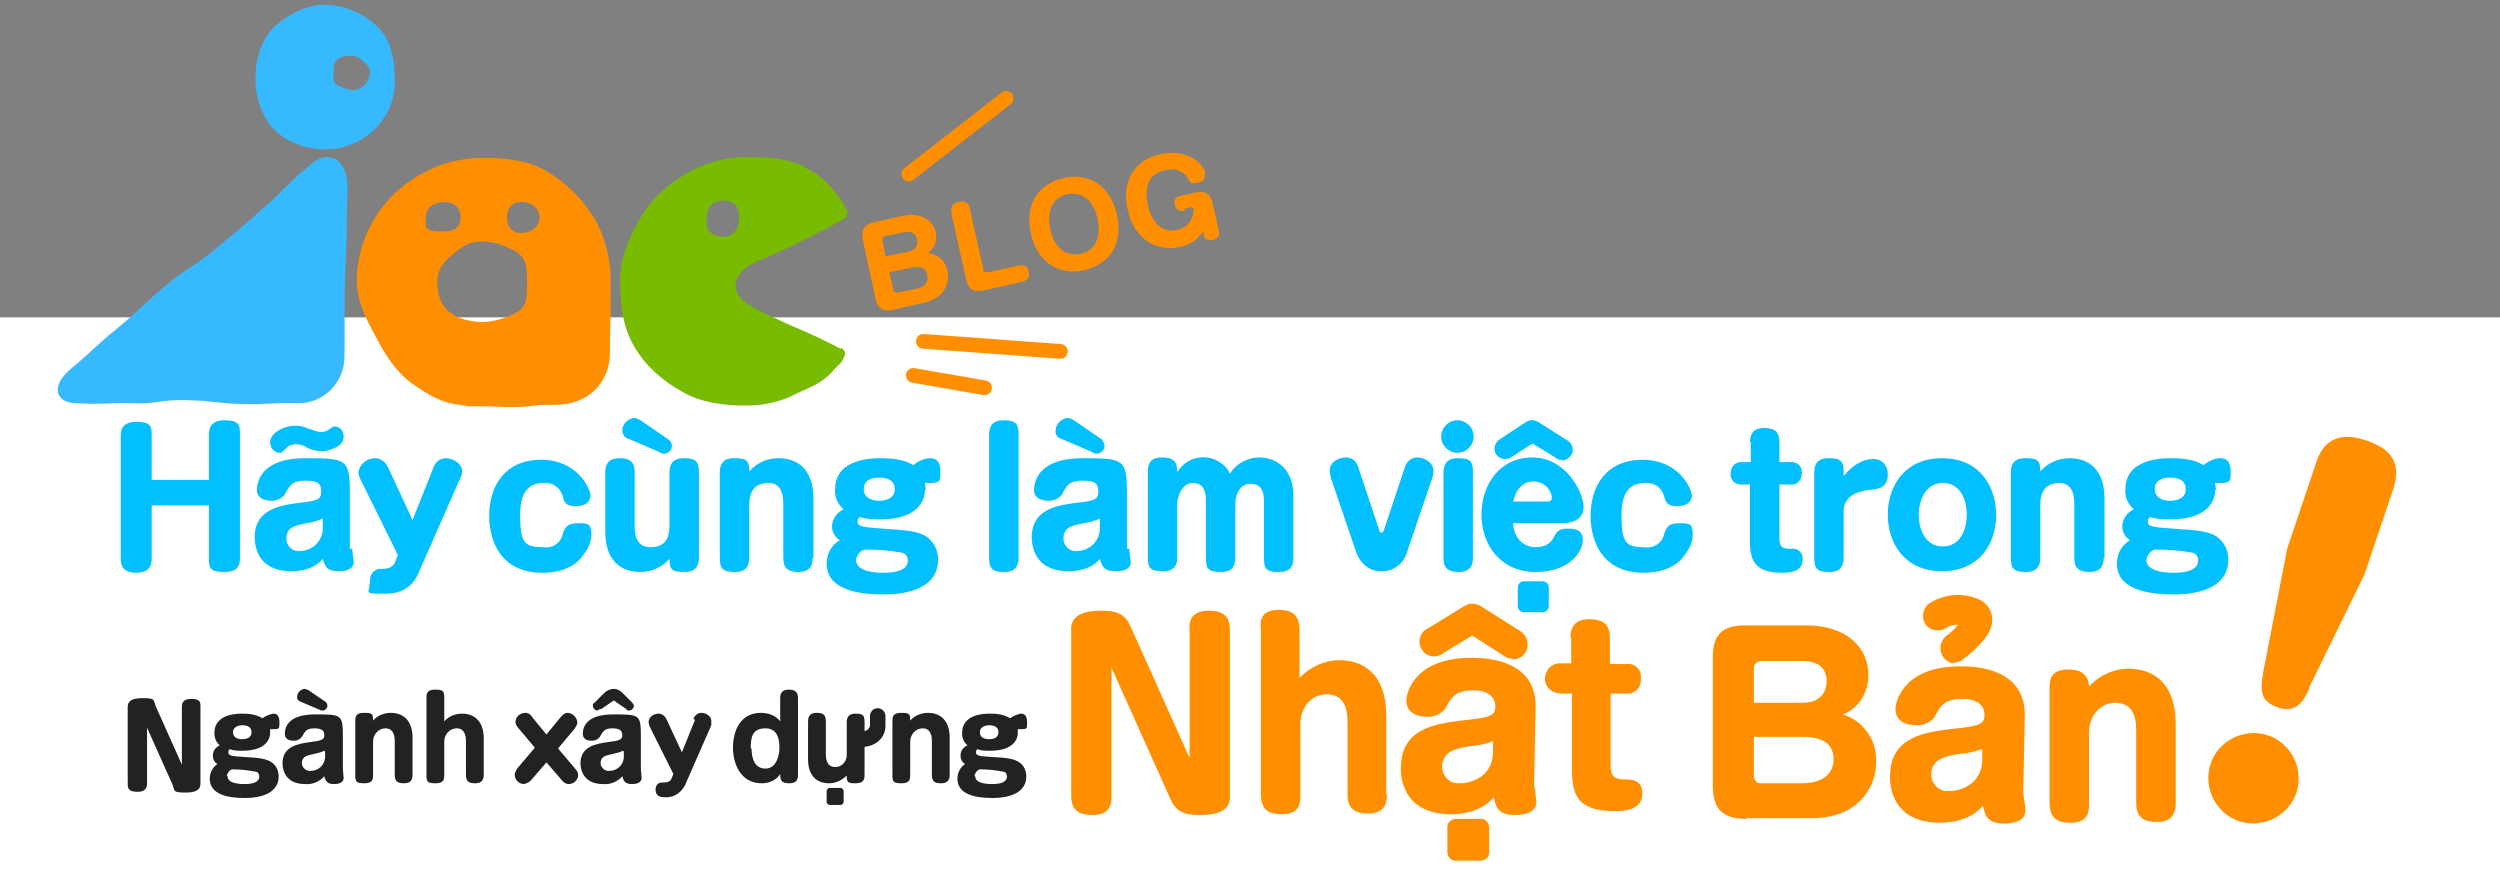 <?xml version="1.0" encoding="UTF-8"?>
<svg id="_レイヤー_1" data-name="レイヤー_1" xmlns="http://www.w3.org/2000/svg" version="1.1" viewBox="0 0 323 115">
  <rect x="0" y="0" width="323" height="115" fill="#808080" stroke="none"/>
  <!-- Generator: Adobe Illustrator 29.3.1, SVG Export Plug-In . SVG Version: 2.1.0 Build 151)  -->
  <defs>
    <style>
      .st0 {
        fill: none;
        stroke: #ff8f00;
        stroke-linecap: round;
        stroke-miterlimit: 10;
        stroke-width: 1.9px;
      }

      .st1 {
        isolation: isolate;
      }

      .st2 {
        fill: #37b9ff;
      }

      .st3 {
        fill: #ff8f00;
      }

      .st4 {
        fill: #fff;
      }

      .st5 {
        fill: #78bb00;
      }

      .st6 {
        fill: #02c0ff;
      }

      .st7 {
        fill: #222;
      }
    </style>
  </defs>
  <rect class="st4" y="41" width="323" height="74"/>
  <g id="_グループ_101" data-name="グループ_101">
    <path id="_パス_396" data-name="パス_396" class="st7" d="M19,93.7v-.2c0,0,0,7.6,0,7.6,0,.4,0,1.2-1.2,1.2s-1.3-.4-1.3-1.1v-9.8c0-.6.2-1.2,1.9-1.2s1.4.2,1.7,1l3.4,7.6v.2c0,0,0-7.6,0-7.6,0-.4,0-1.1,1.2-1.1s1.2.4,1.2,1.1v9.8c0,.6-.2,1.2-1.9,1.2s-1.4-.2-1.7-1l-3.4-7.6Z"/>
    <path id="_パス_397" data-name="パス_397" class="st7" d="M34.9,94.7c0,.2,0,2.3-3.6,2.3-.5,0-1.1,0-1.6-.2-.1,0-.2.2-.2.4,0,.4.3.5,2,.6,1.9.1,2.9.2,3.6.7.6.4.9,1.1.9,1.8,0,2.8-3.7,2.8-4.4,2.8-2.3,0-4.5-.5-4.5-2.5,0-.8.4-1.5,1-1.9-.4-.2-.6-.6-.6-1.1,0-.6.4-1.1.9-1.3-.5-.4-.7-1-.7-1.6,0-2.5,3-2.5,3.6-2.5.9,0,1.8.1,2.6.6.4-.3.9-.5,1.4-.6.5,0,.8.3.8,1.1s0,.9-.6.9c-.2,0-.4,0-.6,0,0,.2,0,.4,0,.5M29.4,100.3c0,1,1.8,1,2.2,1,1,0,1.9-.2,1.9-1,0-.3-.2-.6-.5-.6-1-.2-2-.3-3-.3-.4.1-.6.5-.7.8M30.1,94.6c0,.7.6.9,1.2.9s1.2-.2,1.2-.9-.6-.9-1.2-.9-1.2.3-1.2.9"/>
    <path id="_パス_398" data-name="パス_398" class="st7" d="M44.3,99.4c0,.2.1.9.1,1.1,0,.7-.8.8-1.2.8-.9,0-1.1-.3-1.3-1-.6.7-1.6,1.1-2.5,1-2.7,0-2.9-2.1-2.9-2.7,0-2.2,2.1-2.5,3.4-2.7,1.6-.2,2-.3,2-.9s-.3-.9-1.3-.9-1.2.4-1.6,1.1c-.2.3-.6.5-1,.5-.3,0-1.2,0-1.2-.9s.5-2.5,3.9-2.5,3.6,0,3.6,2.8v4.5ZM42.1,90.7c.1.1.2.3.2.5,0,.3-.3.6-.6.6-.1,0-.3,0-.4-.1l-2.6-1.1c-.2-.1-.4-.4-.3-.6,0-.5.4-.9.9-1,.2,0,.4.1.6.2l2.2,1.5ZM41.9,97c-.4.2-.9.3-1.3.4-.9.2-1.6.3-1.6,1.2,0,.5.4.9.9,1,0,0,.1,0,.2,0,1,0,1.8-.7,1.9-1.7,0,0,0,0,0,0v-.8Z"/>
    <path id="_パス_399" data-name="パス_399" class="st7" d="M53.3,100.1c0,.7-.3,1.1-1.1,1.1s-1.2-.2-1.2-1.1v-4.3c0-.4,0-1.7-1.2-1.7-.9,0-1.6.8-1.6,1.7,0,0,0,0,0,.1v4.2c0,.5,0,1.1-1.1,1.1s-1.2-.2-1.2-1.1v-6.9c0-.5,0-1.1,1.1-1.1s1.2.1,1.2,1c.6-.7,1.5-1,2.3-1,1.5,0,2.8.9,2.8,3.2v4.8Z"/>
    <path id="_パス_400" data-name="パス_400" class="st7" d="M62.5,100.1c0,.7-.3,1.1-1.1,1.1s-1.2-.2-1.2-1.1v-4.3c0-.4,0-1.7-1.2-1.7-.9,0-1.6.8-1.6,1.7,0,0,0,0,0,.1v4.2c0,.5,0,1.1-1.1,1.1s-1.2-.2-1.2-1.1v-9.9c0-.5,0-1.1,1.1-1.1s1.2.2,1.2,1.1v3c.6-.7,1.5-1,2.3-1,1.5,0,2.8.9,2.8,3.2v4.8Z"/>
    <path id="_パス_401" data-name="パス_401" class="st7" d="M72.4,92.7c.5-.6.8-.6.9-.6.6,0,1.2.5,1.3,1.2,0,.3-.2.6-.4.9l-2.1,2.5,2.2,2.6c.2.2.4.5.4.8,0,.7-.6,1.2-1.2,1.2-.4,0-.7-.2-1-.6l-1.9-2.2-1.9,2.2c-.2.3-.6.5-1,.6-.6,0-1.2-.5-1.2-1.2,0-.3.2-.6.4-.9l2.2-2.6-2.1-2.5c-.2-.2-.4-.5-.4-.8,0-.7.6-1.2,1.3-1.2.2,0,.5,0,.9.6l1.8,2.2,1.8-2.2Z"/>
    <path id="_パス_402" data-name="パス_402" class="st7" d="M82.8,99.4c0,.2.1.9.1,1.1,0,.7-.8.8-1.2.8-.9,0-1.1-.3-1.3-1-.6.7-1.6,1.1-2.5,1-2.7,0-2.9-2.1-2.9-2.7,0-2.2,2.1-2.5,3.4-2.7,1.6-.2,2-.3,2-.9s-.3-.9-1.3-.9-1.2.4-1.6,1.1c-.2.3-.6.5-1,.5-.3,0-1.2,0-1.2-.9s.5-2.5,3.9-2.5,3.6,0,3.6,2.8v4.5ZM77.6,91.6c-.1,0-.3.1-.4.2-.3,0-.6-.3-.6-.6,0-.2,0-.3.2-.4l1.3-1.3c.3-.3.8-.5,1.2-.5.4,0,.8.2,1.1.5l1.3,1.3c.1.1.2.3.2.4,0,.3-.3.6-.6.6,0,0,0,0,0,0-.2,0-.3,0-.4-.2l-1.6-1.1-1.6,1.1ZM80.5,97c-.4.2-.9.3-1.3.4-.9.2-1.6.3-1.6,1.2,0,.5.4.9.9,1,0,0,.1,0,.2,0,1,0,1.8-.7,1.9-1.7,0,0,0,0,0,0v-.8Z"/>
    <path id="_パス_403" data-name="パス_403" class="st7" d="M89.6,92.9c.1-.4.5-.8,1-.8.7,0,1.3.5,1.3,1,0,.2,0,.4,0,.6l-3.2,7.3c-.4,1.2-1.5,2.1-2.8,2-.4,0-1.2,0-1.2-1,0-.5.3-.9.8-.9,0,0,.1,0,.2,0,.8,0,1-.3,1.1-.6l.2-.5-3.1-6.2c0-.2-.1-.3-.1-.5,0-.7.7-1.1,1.3-1.1.4,0,.8.3,1,.7l2,4.3,1.7-4.2Z"/>
    <path id="_パス_404" data-name="パス_404" class="st7" d="M100.8,90.2c0-.8.4-1.1,1.1-1.1s1.2.2,1.2,1.1v9.9c0,.5-.1,1.1-1.1,1.1s-1.2-.3-1.2-1.2c-.5.8-1.4,1.2-2.4,1.2-2.7,0-3.7-2.5-3.7-4.6s.9-4.5,3.6-4.5c.9,0,1.9.3,2.5,1.1v-3ZM97.1,96.7c0,1.1.3,2.6,1.8,2.6s1.8-1.9,1.8-2.6,0-2.6-1.8-2.6-1.9,1.3-1.9,2.6"/>
    <path id="_パス_405" data-name="パス_405" class="st7" d="M122.7,100.1c0,.7-.3,1.1-1.1,1.1s-1.2-.2-1.2-1.1v-4.3c0-.4,0-1.7-1.2-1.7-.9,0-1.6.8-1.6,1.7,0,0,0,0,0,.1v4.2c0,.5,0,1.1-1.1,1.1s-1.2-.2-1.2-1.1v-6.9c0-.5,0-1.1,1.1-1.1s1.2.1,1.2,1c.6-.7,1.5-1,2.3-1,1.5,0,2.8.9,2.8,3.2v4.8Z"/>
    <path id="_パス_406" data-name="パス_406" class="st7" d="M131.5,94.7c0,.2,0,2.3-3.6,2.3-.5,0-1.1,0-1.6-.2-.1,0-.2.2-.2.4,0,.4.3.5,2,.6,1.9.1,2.9.2,3.6.7.6.4.9,1.1.9,1.8,0,2.8-3.7,2.8-4.4,2.8-2.3,0-4.5-.5-4.5-2.5,0-.8.4-1.5,1-1.9-.4-.2-.6-.6-.6-1.1,0-.6.4-1.1.9-1.3-.5-.4-.7-1-.7-1.6,0-2.5,3-2.5,3.6-2.5.9,0,1.8.1,2.6.6.4-.3.9-.5,1.4-.6.5,0,.8.3.8,1.1s0,.9-.6.9c-.2,0-.4,0-.6,0,0,.2,0,.4,0,.5M126,100.3c0,1,1.8,1,2.2,1,1,0,1.9-.2,1.9-1,0-.3-.2-.6-.5-.6-1-.2-2-.3-3-.3-.4.1-.6.5-.7.8M126.6,94.6c0,.7.6.9,1.2.9s1.2-.2,1.2-.9-.6-.9-1.2-.9-1.2.3-1.2.9"/>
    <path id="_パス_407" data-name="パス_407" class="st7" d="M104.4,93.2c0-.7.3-1.1,1.1-1.1s1.2.2,1.2,1.1v4.2c0,.4,0,1.7,1.2,1.7.9,0,1.5-.7,1.5-1.6,0,0,0,0,0-.1v-4.1c0-.4.1-1.1,1.1-1.1s1.2.2,1.2,1.1v6.8c0,.4,0,1.1-1.1,1.1s-1.2-.1-1.2-1c-.6.6-1.4,1-2.3,1-1.4,0-2.7-.8-2.7-3.1v-4.7Z"/>
    <path id="_パス_408" data-name="パス_408" class="st7" d="M108.6,104h-1.4c-.2,0-.4-.2-.4-.4v-1.4c0-.2.2-.4.4-.4h1.4c.2,0,.4.2.4.4h0v1.4c0,.2-.2.4-.4.4"/>
    <path id="_パス_409" data-name="パス_409" class="st7" d="M111.4,96.4c-.5,0-1-.5-.9-1,0-.5.4-.9.9-.9.5,0,.9-.3,1-.7v-1.3c0-.5.4-1,1-1,.5,0,1,.4,1,1h0v1.3c0,1.6-1.4,2.7-3,2.7"/>
    <path id="_パス_410" data-name="パス_410" class="st6" d="M27,61.8v-5.7c0-.6.1-1.8,2-1.8s2,.6,2,1.8v15.9c0,.7,0,1.9-2,1.9s-2-.6-2-1.8v-6.8h-7.4v6.8c0,.7-.1,1.9-2,1.9-1.4,0-2-.6-2-1.8v-15.9c0-.6.1-1.8,2-1.8s2,.6,2,1.8v5.7h7.4Z"/>
    <path id="_パス_411" data-name="パス_411" class="st6" d="M45.5,70.9c0,.3.2,1.5.2,1.7,0,1.1-1.3,1.2-1.9,1.2-1.5,0-1.8-.5-2.1-1.6-.4.5-1.5,1.6-4.1,1.6-4.4,0-4.7-3.4-4.7-4.4,0-3.6,3.3-4.1,5.5-4.4,2.6-.3,3.1-.4,3.1-1.5s-.5-1.4-2.1-1.4-2,.6-2.6,1.8c-.4.5-1,.8-1.7.8-.5,0-1.9-.1-1.9-1.4s.8-4.1,6.2-4.1,5.8.1,5.8,4.5v7.2ZM40,55.4c.5.2.9.4,1.5.4.4,0,.7-.1,1-.3.4-.3.5-.4.8-.4.6,0,1.1.6,1.1,1.3,0,1.4-2.1,1.9-2.8,1.9-.7,0-1.4-.2-2-.5-.4-.3-.9-.4-1.4-.4-.5,0-1,.2-1.3.6-.5.5-.5.5-.8.5-.7,0-1.2-.7-1.2-1.4,0-1.1,1.7-2.1,3.3-2.1.7,0,1.3.2,1.9.5M41.7,67c-.7.3-1.4.5-2.1.6-1.5.3-2.6.5-2.6,2,0,.8.6,1.5,1.4,1.6,0,0,.2,0,.3,0,1.6,0,2.9-1.2,3-2.8,0,0,0,0,0,0v-1.2Z"/>
    <path id="_パス_412" data-name="パス_412" class="st6" d="M56,60.4c.2-.7.9-1.2,1.6-1.2,1,0,2.1.8,2.1,1.6,0,.3,0,.6-.2.9l-5.2,11.8c-.5,1.3-1.4,3.2-4.5,3.2s-2,0-2-1.7c0-.8.5-1.4,1.2-1.5,0,0,.2,0,.3,0,1.3,0,1.6-.5,1.8-1l.3-.8-4.9-9.9c-.1-.3-.2-.6-.2-.8.2-1.1,1.1-1.8,2.2-1.8.7,0,1.3.5,1.6,1.1l3.2,6.9,2.7-6.8Z"/>
    <path id="_パス_413" data-name="パス_413" class="st6" d="M76.3,63.9c0,1.4-1.4,1.5-1.9,1.5-1.3,0-1.5-.5-1.7-1.3-.3-1.1-1.3-1.8-2.4-1.7-1.4,0-3.1.5-3.1,4.1s.5,4.2,3,4.2c1.2.2,2.3-.6,2.5-1.7.3-.8.5-1.4,1.9-1.4s1.8,0,1.8,1.5c0,1-.5,1.9-1.1,2.7-1.3,1.8-3.6,2.2-5.2,2.2-6.2,0-6.9-5.3-6.9-7.3,0-4,2.1-7.3,6.7-7.3s6.4,3.6,6.4,4.8"/>
    <path id="_パス_414" data-name="パス_414" class="st6" d="M78.2,61c0-1.1.5-1.8,1.8-1.8s2,.4,2,1.8v6.9c0,.7,0,2.8,2,2.8s2.5-1.2,2.5-2.9v-6.8c0-.7.2-1.8,1.8-1.8s2,.4,2,1.8v11.1c0,.7-.2,1.8-1.8,1.8s-2-.2-2-1.7c-1,1.1-2.3,1.7-3.8,1.7-2.4,0-4.5-1.4-4.5-5.2v-7.7ZM86.5,56.9c.2.2.3.4.3.7,0,.5-.4,1-1,1-.2,0-.4,0-.6-.2l-4.2-1.8c-.4-.2-.6-.6-.6-1,0-.8.7-1.5,1.5-1.6.4,0,.7.2,1,.4l3.5,2.4Z"/>
    <path id="_パス_415" data-name="パス_415" class="st6" d="M105,72.1c0,1.1-.5,1.8-1.8,1.8s-2-.4-2-1.8v-6.9c0-.7,0-2.8-1.9-2.8s-2.5,1.2-2.5,2.9v6.8c0,.7-.2,1.8-1.8,1.8s-2-.4-2-1.8v-11.1c0-.7.2-1.8,1.8-1.8s2,.2,2,1.7c1-1.1,2.3-1.7,3.8-1.7,2.4,0,4.5,1.4,4.5,5.2v7.7Z"/>
    <path id="_パス_416" data-name="パス_416" class="st6" d="M119.5,63.3c0,.4,0,3.8-5.8,3.8-.9,0-1.7,0-2.6-.3-.2.1-.3.3-.3.6,0,.6.5.7,3.2.9,3.1.2,4.7.3,5.8,1.1.9.7,1.4,1.7,1.4,2.9,0,4.5-5.9,4.5-7.1,4.5-3.7,0-7.3-.8-7.3-4,0-1.2.6-2.4,1.7-3-.6-.4-1-1-1-1.8,0-.9.6-1.8,1.5-2.2-.8-.7-1.2-1.6-1.1-2.6,0-4,4.9-4,5.9-4,2.7,0,3.7.6,4.2.9.6-.5,1.4-.9,2.2-.9.8,0,1.3.5,1.3,1.7s0,1.4-1,1.5c-.3,0-.7,0-1,0,0,.3.1.6.1.9M110.6,72.3c0,1.7,2.9,1.7,3.6,1.7,1.7,0,3.1-.4,3.1-1.6,0-.5-.3-.9-.8-1-1.6-.3-3.2-.4-4.8-.4-.6.2-1,.7-1.1,1.4M111.6,63.2c0,1.1,1,1.5,2,1.5s2-.4,2-1.5-.9-1.5-2-1.5-2,.4-2,1.5"/>
    <path id="_パス_417" data-name="パス_417" class="st6" d="M131.6,72.1c0,.7-.2,1.8-1.8,1.8s-2-.4-2-1.8v-16c0-.7.2-1.8,1.8-1.8s2,.4,2,1.8v16Z"/>
    <path id="_パス_418" data-name="パス_418" class="st6" d="M145.9,70.9c0,.3.2,1.5.2,1.7,0,1.1-1.3,1.2-1.9,1.2-1.5,0-1.8-.5-2.1-1.6-.4.5-1.5,1.6-4.1,1.6-4.4,0-4.7-3.4-4.7-4.4,0-3.6,3.3-4.1,5.5-4.4,2.6-.3,3.1-.4,3.1-1.5s-.5-1.4-2.1-1.4-2,.6-2.6,1.8c-.4.5-1,.8-1.7.8-.5,0-1.9-.1-1.9-1.4s.8-4.1,6.2-4.1,5.8.1,5.8,4.5v7.2ZM142.4,56.9c.2.2.3.4.3.7,0,.5-.4,1-1,1-.2,0-.4,0-.6-.2l-4.2-1.8c-.4-.2-.6-.6-.5-1,0-.8.7-1.5,1.5-1.6.4,0,.7.2,1,.4l3.5,2.4ZM142.1,67c-.7.3-1.4.5-2.1.6-1.5.3-2.6.5-2.6,2,0,.8.6,1.5,1.4,1.6,0,0,.2,0,.3,0,1.6,0,2.9-1.2,3-2.8,0,0,0,0,0,0v-1.2Z"/>
    <path id="_パス_419" data-name="パス_419" class="st6" d="M167.1,72.1c0,.8-.2,1.8-1.8,1.8s-2-.3-2-1.8v-7.5c0-.6-.1-2.1-1.7-2.1s-2,1.7-2,2.7v6.9c0,.8-.2,1.8-1.8,1.8s-2-.3-2-1.8v-7.5c0-1.1-.3-2.2-1.7-2.2s-2,1.8-2,2.7v6.9c0,.8-.2,1.8-1.8,1.8s-2-.3-2-1.8v-11.1c0-.8.2-1.8,1.8-1.8s2,.6,2,1.9c1.1-1.8,3.4-2.5,5.3-1.4.7.4,1.2.9,1.5,1.6.8-1.3,2.3-2.1,3.8-2.1,2,0,4.4,1.3,4.4,4.9v8Z"/>
    <path id="_パス_420" data-name="パス_420" class="st6" d="M178.2,68.5c0,.2.1.3.3.3s.2-.1.3-.3l2.7-8.1c.2-.8.9-1.3,1.6-1.3,1,0,2.1.7,2.1,1.7,0,.3,0,.5-.1.8l-3.3,9.7c-.4,1.5-1.8,2.6-3.4,2.5-2.3,0-3.1-2.2-3.2-2.5l-3.3-9.7c0-.2-.1-.5-.1-.8,0-1.2,1.3-1.7,2.1-1.7.8,0,1.4.5,1.6,1.3l2.7,8.1Z"/>
    <path id="_パス_421" data-name="パス_421" class="st6" d="M190.4,56.4c0,1.1-.9,2.1-2.1,2.1-1.1,0-2.1-.9-2.1-2.1,0-1.1.9-2.1,2.1-2.1,0,0,0,0,0,0,1.1,0,2.1.9,2.1,2.1,0,0,0,0,0,0M190.3,72.1c0,1.1-.5,1.8-1.8,1.8s-2-.4-2-1.8v-11.1c0-.7.2-1.8,1.8-1.8s2,.3,2,1.8v11.1Z"/>
    <path id="_パス_422" data-name="パス_422" class="st6" d="M218.6,63.9c0,1.4-1.4,1.5-1.9,1.5-1.3,0-1.5-.5-1.7-1.3-.3-1.1-1.3-1.8-2.4-1.7-1.4,0-3.1.5-3.1,4.1s.5,4.2,3,4.2c1.2.2,2.3-.6,2.5-1.7.3-.8.5-1.4,1.9-1.4s1.8,0,1.8,1.5c0,1-.5,1.9-1.1,2.7-1.3,1.8-3.6,2.2-5.2,2.2-6.2,0-6.9-5.3-6.9-7.3,0-4,2.1-7.3,6.7-7.3s6.4,3.6,6.4,4.8"/>
    <path id="_パス_423" data-name="パス_423" class="st6" d="M226.1,57.1c0-1.1.5-1.8,1.8-1.8s2,.4,2,1.8v2.6h1.4c.7-.1,1.4.4,1.5,1.1,0,.1,0,.2,0,.3,0,.7-.4,1.4-1.1,1.5-.1,0-.3,0-.4,0h-1.4v7c0,1.3.7,1.3,1.5,1.3.7-.1,1.4.3,1.5,1.1,0,0,0,.2,0,.3,0,1.6-1.7,1.7-2.6,1.7-3.2,0-4.2-1.2-4.2-3.9v-7.5h-1c-.7.1-1.4-.4-1.5-1.1,0-.1,0-.2,0-.3,0-.7.4-1.4,1.2-1.5.1,0,.2,0,.4,0h1v-2.6Z"/>
    <path id="_パス_424" data-name="パス_424" class="st6" d="M238.2,72.1c0,.7-.2,1.8-1.8,1.8s-2-.4-2-1.8v-11.1c0-.7.2-1.8,1.8-1.8s2,.3,2,1.8v.5c1.1-1.3,2.3-2.2,3.9-2.2,1,0,1.8.8,1.8,1.9,0,0,0,0,0,.1,0,1.8-1.3,1.9-2.4,2-2.9.3-3.3,1.9-3.3,2.7v6.2Z"/>
    <path id="_パス_425" data-name="パス_425" class="st6" d="M257.9,66.5c0,3.7-2.1,7.3-7,7.3s-7-3.7-7-7.3,2.1-7.3,7-7.3,7,3.7,7,7.3M247.9,66.5c0,1.8.8,4.1,3.1,4.1s3.1-2.2,3.1-4.1-.8-4.1-3.1-4.1-3.1,2.4-3.1,4.1"/>
    <path id="_パス_426" data-name="パス_426" class="st6" d="M271.8,72.1c0,1.1-.5,1.8-1.8,1.8s-2-.4-2-1.8v-6.9c0-.7,0-2.8-1.9-2.8s-2.5,1.2-2.5,2.9v6.8c0,.7-.2,1.8-1.8,1.8s-2-.4-2-1.8v-11.1c0-.7.2-1.8,1.8-1.8s2,.2,2,1.7c1-1.1,2.3-1.7,3.8-1.7,2.4,0,4.5,1.4,4.5,5.2v7.7Z"/>
    <path id="_パス_427" data-name="パス_427" class="st6" d="M286.2,63.3c0,.4,0,3.8-5.8,3.8-.9,0-1.7,0-2.6-.3-.2.1-.3.3-.3.6,0,.6.5.7,3.2.9,3.1.2,4.7.3,5.8,1.1.9.7,1.4,1.7,1.4,2.9,0,4.5-5.9,4.5-7.1,4.5-3.7,0-7.3-.8-7.3-4,0-1.2.6-2.4,1.7-3-.6-.4-1-1-1-1.8,0-.9.6-1.8,1.5-2.2-.8-.7-1.2-1.6-1.1-2.6,0-4,4.9-4,5.9-4,2.7,0,3.7.6,4.2.9.6-.5,1.4-.9,2.2-.9.8,0,1.3.5,1.3,1.7s0,1.4-1,1.5c-.3,0-.7,0-1,0,0,.3.1.6.1.9M277.3,72.3c0,1.7,2.9,1.7,3.6,1.7,1.7,0,3.1-.4,3.1-1.6,0-.5-.3-.9-.8-1-1.6-.3-3.2-.4-4.8-.4-.6.2-1,.7-1.1,1.4M278.4,63.2c0,1.1,1,1.5,2,1.5s2-.4,2-1.5-.9-1.5-2-1.5-2,.4-2,1.5"/>
    <path id="_パス_428" data-name="パス_428" class="st6" d="M195.5,67.6c.1,2,1.4,3.1,2.9,3.1s2-.7,2.3-1.2c.4-.7.6-1.2,1.8-1.2s2,.2,2,1.5-1.5,4.1-6.1,4.1-7-3.6-7-7.4,2.3-7.4,6.6-7.4,6.6,4.5,6.6,6.4-2,2.1-2.7,2.1h-6.5ZM199.8,64.8c.4,0,.7,0,.7-.6-.2-1.2-1.2-2-2.4-2-.3,0-2,0-2.6,2.6h4.2Z"/>
    <path id="_パス_429" data-name="パス_429" class="st6" d="M201.8,59.4c-.3,0-.5,0-.7-.2l-3.1-1.9-2.8,1.8c-.6.4-1.5.2-1.9-.4-.4-.6-.2-1.5.4-1.9,0,0,0,0,0,0l3.5-2.3c.5-.3,1-.3,1.5,0l3.8,2.4c.7.4.9,1.3.5,1.9-.3.4-.7.7-1.2.7"/>
    <path id="_パス_430" data-name="パス_430" class="st6" d="M199.3,79.1h-2.4c-.4,0-.8-.3-.8-.8h0v-2.4c0-.4.3-.8.8-.8h2.4c.4,0,.8.3.8.8v2.4c0,.4-.3.8-.8.8"/>
    <path id="_パス_431" data-name="パス_431" class="st3" d="M296.7,102.4c-1,3-4.3,4.7-7.4,3.7-3-1-4.7-4.3-3.7-7.4,1-3,4.3-4.7,7.4-3.7,3,1,4.7,4.3,3.7,7.4M298.4,88.9c-.8,1.7-1.7,3.3-4.1,2.5-2.3-.8-2.3-2.2-1.9-4.5l3.1-16,3.7-11c.5-1.6,1.8-4.6,6.5-3,3.6,1.2,4.5,3.2,3.5,6.3l-3.7,11-7.2,14.7Z"/>
    <path id="_パス_432" data-name="パス_432" class="st3" d="M143.8,86.7l-.2-.4v16.5c0,.9,0,2.5-2.5,2.5-1.9,0-2.7-.8-2.7-2.5v-21.2c-.1-1.3.4-2.7,3.9-2.7,2.1,0,3.1.5,3.8,2.1l7.4,16.5.2.4v-16.5c-.1-.9,0-2.5,2.5-2.5,1.9,0,2.7.8,2.7,2.5v21.2c.1,1.3-.3,2.7-3.9,2.7-2.1,0-3.1-.5-3.8-2.1l-7.4-16.5Z"/>
    <path id="_パス_433" data-name="パス_433" class="st3" d="M179.2,102.7c0,1.4-.6,2.4-2.4,2.4-1.6,0-2.7-.5-2.7-2.4v-9.3c0-1,0-3.7-2.7-3.7-1.9,0-3.4,1.6-3.4,3.9v9.2c0,1-.1,2.4-2.4,2.4-1.6,0-2.6-.5-2.7-2.4v-21.6c-.1-1,0-2.4,2.3-2.4,1.6,0,2.6.5,2.7,2.4v6.4c1.3-1.4,3.2-2.3,5.1-2.3,3.2,0,6,1.8,6.1,6.9v10.4Z"/>
    <path id="_パス_434" data-name="パス_434" class="st3" d="M202.9,82.4c0-1.4.6-2.4,2.4-2.4,1.6,0,2.7.5,2.7,2.4v3.4s2,0,2,0c1-.2,1.9.5,2,1.4,0,.1,0,.3,0,.4.1,1-.5,1.9-1.5,2-.2,0-.3,0-.5,0h-1.9s0,9.4,0,9.4c0,1.7,1,1.7,2,1.7.5,0,2.1,0,2.1,1.8,0,2.1-2.2,2.3-3.5,2.3-4.4,0-5.6-1.6-5.6-5.2v-10c0,0-1.4,0-1.4,0-1.1,0-2-.7-2.1-1.8,0-1.1.7-2,1.8-2.1,0,0,.2,0,.2,0h1.4s0-3.4,0-3.4Z"/>
    <path id="_パス_435" data-name="パス_435" class="st3" d="M225.7,105.8c-3,0-4.4-1.1-4.4-4.3v-16.3c-.1-3.3,1.3-4.4,4.2-4.4h7.9c5.2,0,8,2.9,8,6.4,0,2.2-1.2,4.3-3.3,5.1,2.6.8,4.4,3.3,4.3,6.1,0,3.8-2.8,7.3-8.2,7.3h-8.5ZM226.6,90.8h6.3c2.7,0,3.1-1.9,3.1-2.8,0-1.1-.5-2.6-3.1-2.6h-5.3c-.5,0-.9.3-1,.8,0,0,0,.2,0,.2v4.3ZM226.6,95.2v5c0,.5.3,1,.8,1,0,0,.1,0,.2,0h5.4c1.1,0,3.9-.4,3.9-3.1,0-2.4-2.1-2.9-3.9-2.9h-6.4Z"/>
    <path id="_パス_436" data-name="パス_436" class="st3" d="M281.1,103.8c0,1.4-.6,2.4-2.4,2.4-1.6,0-2.7-.5-2.7-2.4v-9.3c0-1,0-3.7-2.7-3.7-1.9,0-3.4,1.6-3.4,3.9v9.2c0,1-.1,2.4-2.4,2.4-1.6,0-2.6-.5-2.7-2.4v-15c0-1,.1-2.4,2.4-2.4,1.2,0,2.6.3,2.7,2.2,1.3-1.4,3.1-2.3,5.1-2.3,3.2,0,6,1.8,6.1,6.9v10.4Z"/>
    <path id="_パス_437" data-name="パス_437" class="st3" d="M198.2,101.2c0,.4.3,2,.3,2.4,0,1.5-1.8,1.7-2.7,1.7-2.1,0-2.5-.8-2.8-2.3-.6.7-2.1,2.2-5.7,2.2-6.1-.1-6.4-4.9-6.3-6.2.1-5,4.7-5.5,7.8-5.9,3.6-.4,4.4-.5,4.4-1.9,0-.9-.7-2-2.8-2-2.3,0-2.8.7-3.7,2.4-.6.7-1.5,1.1-2.4,1-.7,0-2.6-.2-2.6-2.1,0-1.2,1.3-5.7,8.8-5.5,1.8,0,8.1.4,7.9,6.5l-.2,10ZM193,95.7c-.9.4-1.9.6-3,.7-2,.3-3.6.7-3.7,2.6,0,1.1.8,2.1,1.9,2.2.1,0,.3,0,.4,0,1.7,0,4.2-1,4.3-3.9v-1.7Z"/>
    <path id="_パス_438" data-name="パス_438" class="st3" d="M195.4,85.1c-.4,0-.7-.1-1-.3l-4.2-2.7-3.9,2.4c-.9.6-2.1.3-2.6-.6-.6-.9-.3-2.1.6-2.6l4.9-3c.6-.4,1.4-.4,2.1,0l5.2,3.3c.9.6,1.1,1.8.6,2.7-.4.6-1,.9-1.7.9"/>
    <path id="_パス_439" data-name="パス_439" class="st3" d="M191.3,111.2h-3.3c-.6,0-1-.6-1-1.1v-3.3c0-.6.6-1,1.1-1h3.3c.6,0,1,.6,1,1.1v3.3c0,.6-.6,1-1.1,1"/>
    <path id="_パス_440" data-name="パス_440" class="st3" d="M261.4,102.3c0,.4.3,2,.3,2.4,0,1.5-1.8,1.7-2.7,1.7-2.1,0-2.5-.8-2.8-2.3-.6.7-2.1,2.2-5.7,2.2-6.1-.1-6.4-4.9-6.3-6.2.1-5,4.7-5.5,7.8-5.9,3.6-.4,4.4-.5,4.4-1.9,0-.9-.7-2-2.8-2-2.3,0-2.8.7-3.7,2.4-.6.7-1.5,1.1-2.4,1-.7,0-2.6-.2-2.6-2.1,0-1.2,1.3-5.7,8.8-5.5,1.8,0,8.1.4,7.9,6.5l-.2,10ZM256.2,96.7c-.9.4-1.9.6-3,.7-2,.3-3.6.7-3.7,2.6,0,1.1.8,2.1,1.9,2.2.1,0,.3,0,.4,0,1.7,0,4.2-1,4.3-3.9v-1.7Z"/>
    <path id="_パス_441" data-name="パス_441" class="st3" d="M252.6,85.7c-1.1,0-1.9-.9-1.9-2,0-.6.3-1.1.7-1.5.6-.4,1.1-.9,1.6-1.5-.5,0-1.1.1-1.5.4-.9.6-2.1.4-2.7-.4s-.4-2.1.4-2.7c0,0,0,0,0,0,2-1.3,4.5-1.5,6.6-.5,1,.5,1.6,1.5,1.6,2.6,0,1.9-2.1,3.8-3.8,5.1-.3.3-.8.4-1.2.4"/>
  </g>
  <g>
    <g id="_グループ_7" data-name="グループ_7">
      <path id="_パス_26" data-name="パス_26" class="st2" d="M40.2,21.2c2.5-2.1,4.8-.4,4.7,3.3-.2,5.4,0,5.4-.3,10.8-.2,5.4,0,5.4-.1,10.8,0,3.4-2.8,6.1-6.1,6h0c-3.5-.1-3.6.2-7.1.1-3.5-.1-3.5-.4-7.1-.5-3.5-.1-3.6.5-7.1.4s-3.6.2-7.1,0c-3,0-3.4-2.3-.9-4.4,3.1-2.6,3-2.8,6.2-5.4,3.1-2.6,3-2.8,6.1-5.4,3.1-2.6,3.4-2.2,6.5-4.8,3.1-2.6,3.2-2.6,6.2-5.3,3.1-2.7,2.9-3,6.1-5.6"/>
      <path id="_パス_27" data-name="パス_27" class="st2" d="M48.8,3.5c-1.8-1.8-4.2-2.8-6.7-2.9-2.5,0-5,1.3-6.7,2.9-1.7,1.7-2.4,4.2-2.4,6.7s.9,5,2.5,6.6,4.1,2.5,6.6,2.5c2.4,0,4.7-1,6.4-2.7,1.7-1.7,2.6-4,2.5-6.4,0-2.5-.5-5.1-2.2-6.7M45.4,11.6c-.6,0-1.2-.3-1.8-.6-.7-.3-.5-1.3-.5-2.1,0-1.3,1-1.7,2.2-1.7.6,0,1.2.2,1.6.7.4.3.9.8.9,1.4,0,1.3-1.1,2.4-2.5,2.4"/>
      <path id="_パス_28" data-name="パス_28" class="st5" d="M108.7,45.1c-5.6-2.9-5.8-2.5-11.4-5.4-3.3-1.7-2.9-4.5.5-5.9,5.7-2.4,10.5-5.1,11.2-5.5.4-.2.6-.7.4-1.2-1.4-2.6-3.1-4.3-5.4-5.5-2.2-1.2-4.9-1.3-7.6-1.3-2.8,0-5.6.8-8,2.3-2.4,1.4-4.5,3.4-5.8,5.8-1.4,2.4-2.5,5-2.5,8s.4,5.9,1.8,8.3c1.4,2.5,3.7,4.5,6.2,5.9,2.4,1.4,5.3,1.8,8.3,1.8,2.3,0,4.6-.5,6.6-1.6,2.2-1,3.4-1.4,4.9-3.2,0,0,.7-.7.8-.8.2-.3.4-.7.5-1.1,0-.5-.6-.8-.6-.8M93.5,30.6c-.7,0-1.6-.3-2-.9-.3-.5-.2-1.2-.2-1.7,0-1.3.9-2.1,2.2-2.1s2,.8,2,2.1-.6,2.6-2,2.6"/>
      <path id="_パス_29" data-name="パス_29" class="st3" d="M76.7,28.1c-1.5-2.5-3.6-4.5-6.1-6-2.4-1.4-5.3-1.7-8.2-1.7-2.8,0-5.6.7-8,2.1-5.1,2.8-8.3,8.1-8.3,13.8,0,2.7,1.3,5.1,2.5,7.3,1.2,2.3,2.6,4.5,4.7,6,2.1,1.4,3.5,2.4,6.1,2.7,0,0,1.1.2,1.1.2.5,0,2.3,0,2.6,0s2.1.1,2.4.1c4.3,0,2-.3,6.3-.3s7-3,7-6.7.1-2.9.1-7.5c0,0,0-1.8,0-1.9,0-2.9-.8-5.7-2.2-8.2M55,28.1c0-1.3,1.1-2,2.4-2s2.1.7,2.1,2-.8,1.8-2.1,1.8-1.9,0-2.3-.5c-.2-.3-.1-.9-.1-1.3M66.8,40.3c-1,.7-3.1,1.3-4.4,1.3s-2.9-.3-3.9-1c-1.5-.9-2-2.4-2-4.3s1.5-3.1,2.7-4c1.1-.8,1.8-1.1,3.2-1.1s2.9.6,3.7,1c1.8.8,2,2,2,4.2s0,3-1.3,4M67.4,30.1c-1.3,0-1.9-.8-1.9-2s.6-2,1.9-2,2.3.8,2.3,2-1.1,2-2.3,2"/>
    </g>
    <g class="st1">
      <path class="st3" d="M115.5,40c-1.3.3-2.1,0-2.4-1.5l-1.6-7.4c-.3-1.5.2-2.1,1.5-2.4l3.6-.8c2.4-.5,3.9.5,4.3,2.1,0,.3.4,1.6-1,2.7,1.5.2,2.3,1.2,2.5,2.3.4,1.7-.6,3.6-3,4.1l-3.9.9ZM114.5,33.1l2.9-.6c1.2-.3,1.2-1.2,1.1-1.6-.1-.5-.5-1.1-1.7-.9l-2.4.5c-.3,0-.4.3-.4.6l.4,2ZM114.9,35.1l.5,2.3c0,.3.3.4.6.4l2.4-.5c.5-.1,1.7-.5,1.4-1.8-.2-1.1-1.2-1.1-2.1-.9l-2.9.6Z"/>
      <path class="st3" d="M127,34.8c0,.3.3.4.6.4l4-.9c.7-.1,1.2,0,1.3.8.2.8-.2,1.1-.8,1.3l-4.9,1.1c-1.3.3-2.1,0-2.4-1.5l-1.9-8.5c0-.4-.2-1.1.9-1.4.9-.2,1.3,0,1.5.9l1.8,8Z"/>
      <path class="st3" d="M144.3,27.7c.9,4.1-1.2,6.5-4.2,7.2-3,.7-6-.7-6.9-4.7-.9-3.9,1.1-6.5,4.2-7.2,3.1-.7,6,.8,6.9,4.7ZM135.7,29.6c.6,2.9,2.4,3.5,3.9,3.2,1.4-.3,2.8-1.5,2.2-4.5-.6-2.9-2.4-3.5-3.9-3.2-1.5.3-2.8,1.6-2.2,4.5Z"/>
      <path class="st3" d="M153.1,27.2c-.8.2-1.1-.1-1.3-.7-.2-.7.1-1.1.8-1.2l1.7-.4c1.3-.3,2.1,0,2.4,1.5l.8,3.5c0,.3,0,1-.8,1.1-.2,0-1,.2-1.2-.7v-.5c-1,1.5-2.1,1.9-3,2.1-3.2.7-6-1.1-6.8-4.8-.8-3.4.6-6.4,4.3-7.2,3.2-.7,5.4,1.1,5.7,2.4,0,.2.2,1.1-.9,1.3-.9.2-1.1-.1-1.3-.5-.3-.6-.7-.8-.9-.9-.5-.3-1.3-.4-2.1-.2-2.7.6-2.5,3.1-2.2,4.5.7,3,2.4,3.5,3.8,3.2,1.9-.4,2.2-2.3,2.1-2.7,0-.2-.2-.3-.4-.2l-.8.2Z"/>
    </g>
    <line class="st0" x1="117.4" y1="22.5" x2="130" y2="12.7"/>
    <line class="st0" x1="119.3" y1="44.1" x2="137" y2="45.4"/>
    <line class="st0" x1="118" y1="48.5" x2="127.2" y2="50.1"/>
  </g>
</svg>